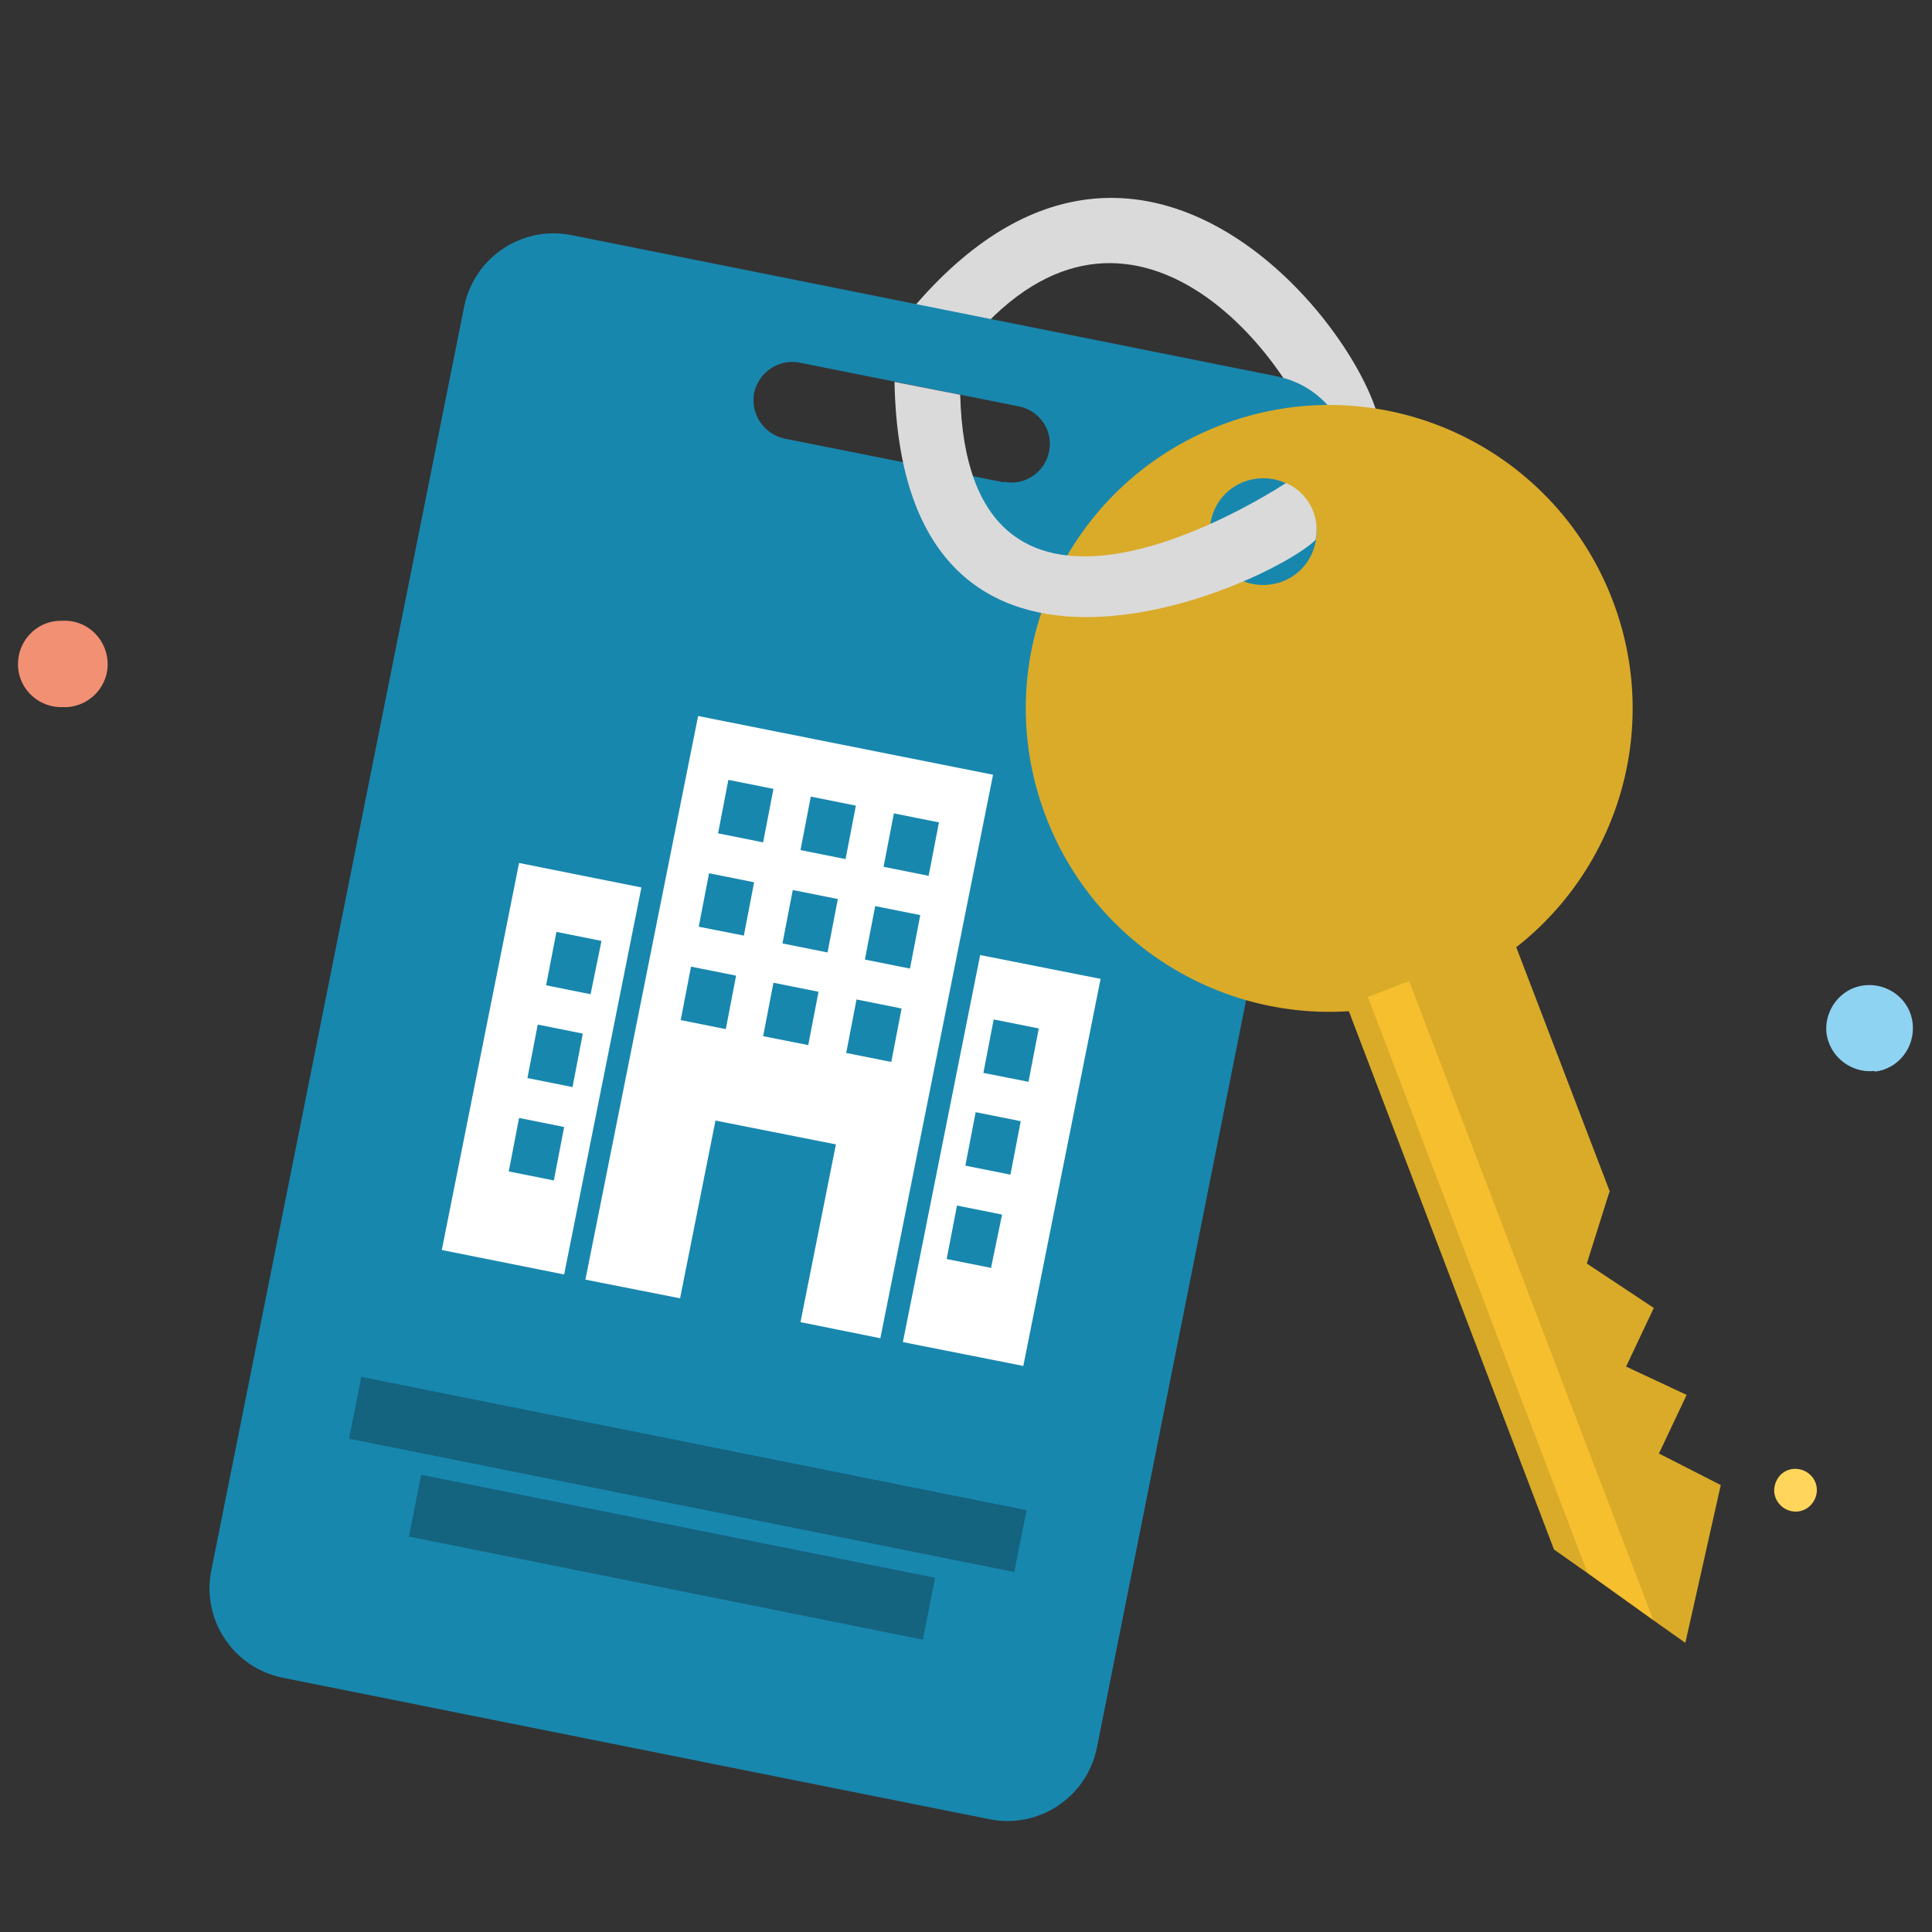 <?xml version="1.0" encoding="UTF-8"?>
<svg id="Ebene_1" data-name="Ebene 1" xmlns="http://www.w3.org/2000/svg" version="1.1" viewBox="0 0 300 300">
  <rect x="0" y="0" width="300" height="300" fill="#333333" stroke="none"/>
  <defs>
    <style>
      .cls-1 {
        fill: #14637f;
      }

      .cls-1, .cls-2, .cls-3, .cls-4, .cls-5, .cls-6, .cls-7, .cls-8, .cls-9 {
        fill-rule: evenodd;
        stroke-width: 0px;
      }

      .cls-2 {
        fill: #8fd3f3;
      }

      .cls-3 {
        fill: #1887ae;
      }

      .cls-4 {
        fill: #daab29;
      }

      .cls-5 {
        fill: #ffd65b;
      }

      .cls-6 {
        fill: #f5bf2e;
      }

      .cls-7 {
        fill: #f29074;
      }

      .cls-8 {
        fill: #fff;
      }

      .cls-9 {
        fill: #dadada;
      }
    </style>
  </defs>
  <g id="Gruppe_833" data-name="Gruppe 833">
    <path id="Pfad_951" data-name="Pfad 951" class="cls-9" d="M205.7,72.6c1.7,8.1,6.6,6.1,8.7-3.5,2.4-10.9-34.6-65.1-72.1-21.9-9.4,9.1,5.4,8.3,11,2.9,24.6-25.2,49.2,7.5,52.4,22.5h0Z"/>
    <path id="Pfad_952" data-name="Pfad 952" class="cls-3" d="M198.6,58.5l-109.9-22c-7.6-1.5-15,3.4-16.6,11l-39.3,196.4c-1.5,7.6,3.4,15,11,16.6l109.9,22c7.6,1.5,15-3.4,16.6-11l39.2-196.4c1.5-7.6-3.4-15-11-16.6h0ZM155.9,74.9l-34.1-6.8c-3.2-.7-5.3-3.8-4.7-7.1.7-3.2,3.8-5.3,7-4.7l34.1,6.8c3.2.6,5.4,3.8,4.7,7-.6,3.2-3.8,5.4-7,4.7,0,0,0,0,0,0h0Z"/>
    <path id="Pfad_953" data-name="Pfad 953" class="cls-1" d="M54.2,223.4l1.9-9.6,103.3,20.7-1.9,9.6-103.3-20.7Z"/>
    <path id="Pfad_954" data-name="Pfad 954" class="cls-1" d="M63.5,238.6l1.9-9.6,79.8,16-1.9,9.6-79.8-16Z"/>
    <path id="Pfad_955" data-name="Pfad 955" class="cls-8" d="M80.6,134l-12,60.1,19,3.8,12-60.1-19-3.8h0ZM86,183.3l-7-1.4,1.6-8.3,7,1.4-1.6,8.3ZM88.9,168.8l-7-1.4,1.6-8.3,7,1.4-1.6,8.3ZM91.8,154.4l-7-1.4,1.6-8.3,7,1.4-1.7,8.3h0Z"/>
    <path id="Pfad_956" data-name="Pfad 956" class="cls-8" d="M152.2,148.3l-12,60.1,18.7,3.7,12-60.1s-18.7-3.7-18.7-3.7ZM154,196.9l-7-1.4,1.6-8.3,7,1.4-1.7,8.2h0ZM156.9,182.4l-7-1.4,1.6-8.3,7,1.4-1.6,8.3ZM159.8,168l-7.1-1.4,1.6-8.3,7,1.4-1.6,8.3h0Z"/>
    <path id="Pfad_957" data-name="Pfad 957" class="cls-8" d="M108.4,111.2l-17.5,87.5,14.7,2.9,5.5-27.6,18.7,3.7-5.5,27.6,12.4,2.5,17.5-87.5-45.7-9.1h0ZM112.7,159.8l-7-1.4,1.6-8.3,7,1.4-1.6,8.3ZM115.6,145.3l-7.1-1.4,1.6-8.3,7,1.4-1.6,8.3h0ZM118.5,130.8l-7-1.4,1.6-8.3,7,1.4-1.6,8.3ZM125.6,162.3l-7.1-1.4,1.6-8.3,7,1.4-1.6,8.3h0ZM128.5,147.9l-7-1.4,1.6-8.3,7,1.4-1.6,8.3h0ZM131.3,133.4l-7-1.4,1.6-8.3,7,1.4-1.6,8.3ZM138.4,164.9l-7-1.4,1.6-8.3,7,1.4-1.6,8.3ZM141.3,150.4l-7-1.4,1.6-8.3,7,1.4-1.6,8.3h0ZM144.2,136l-7-1.4,1.6-8.3,7,1.4-1.6,8.3Z"/>
    <path id="Pfad_958" data-name="Pfad 958" class="cls-4" d="M249.9,185.1l-3.5,11.1,10.4,6.9-4.3,9.1,9.4,4.4-4.3,9.1,9.6,4.9-5.5,24.5-5.1-3.6-10.2-7.3-5.1-3.6-33-86.6,26-9.9,15.7,41h0Z"/>
    <path id="Pfad_959" data-name="Pfad 959" class="cls-4" d="M189.6,66c-24.3,9.3-36.5,36.5-27.2,60.8,9.3,24.3,36.5,36.5,60.8,27.2,24.3-9.3,36.5-36.5,27.2-60.8-9.3-24.3-36.5-36.5-60.8-27.2h0ZM199.1,90.3c-4.3,1.6-9.1-.5-10.7-4.8-1.6-4.3.5-9.1,4.8-10.7,4.3-1.6,9.1.5,10.7,4.8,0,0,0,0,0,0,1.6,4.3-.5,9.1-4.8,10.7Z"/>
    <path id="Pfad_960" data-name="Pfad 960" class="cls-6" d="M218.8,152.3l37.9,99.2-10.2-7.3-34.1-89.4,6.5-2.5Z"/>
    <path id="Pfad_961" data-name="Pfad 961" class="cls-9" d="M199.7,75c3.4,1.5,5.3,5.1,4.6,8.8-6.3,6.5-64.3,33.7-65.4-24.5l10.2,2c1.1,43.5,43.6,18.2,50.6,13.7h0Z"/>
    <path id="Pfad_962" data-name="Pfad 962" class="cls-7" d="M10.5,109.8c3.7-.3,6.5-3.5,6.2-7.2-.3-3.7-3.5-6.5-7.2-6.2-.1,0-.3,0-.4,0-3.7.2-6.5,3.4-6.3,7.1s3.4,6.5,7.1,6.3c.2,0,.3,0,.5,0h0Z"/>
    <path id="Pfad_963" data-name="Pfad 963" class="cls-2" d="M291.1,166.4c3.7-.4,6.3-3.8,5.9-7.5-.4-3.7-3.8-6.3-7.5-5.9-3.6.4-6.2,3.7-5.9,7.3.4,3.7,3.8,6.4,7.5,6Z"/>
    <path id="Pfad_964" data-name="Pfad 964" class="cls-5" d="M279.2,234.7c1.8-.2,3.1-1.9,2.9-3.7-.2-1.8-1.9-3.1-3.7-2.9-1.8.2-3,1.8-2.9,3.6.2,1.9,1.9,3.2,3.7,3Z"/>
  </g>
</svg>